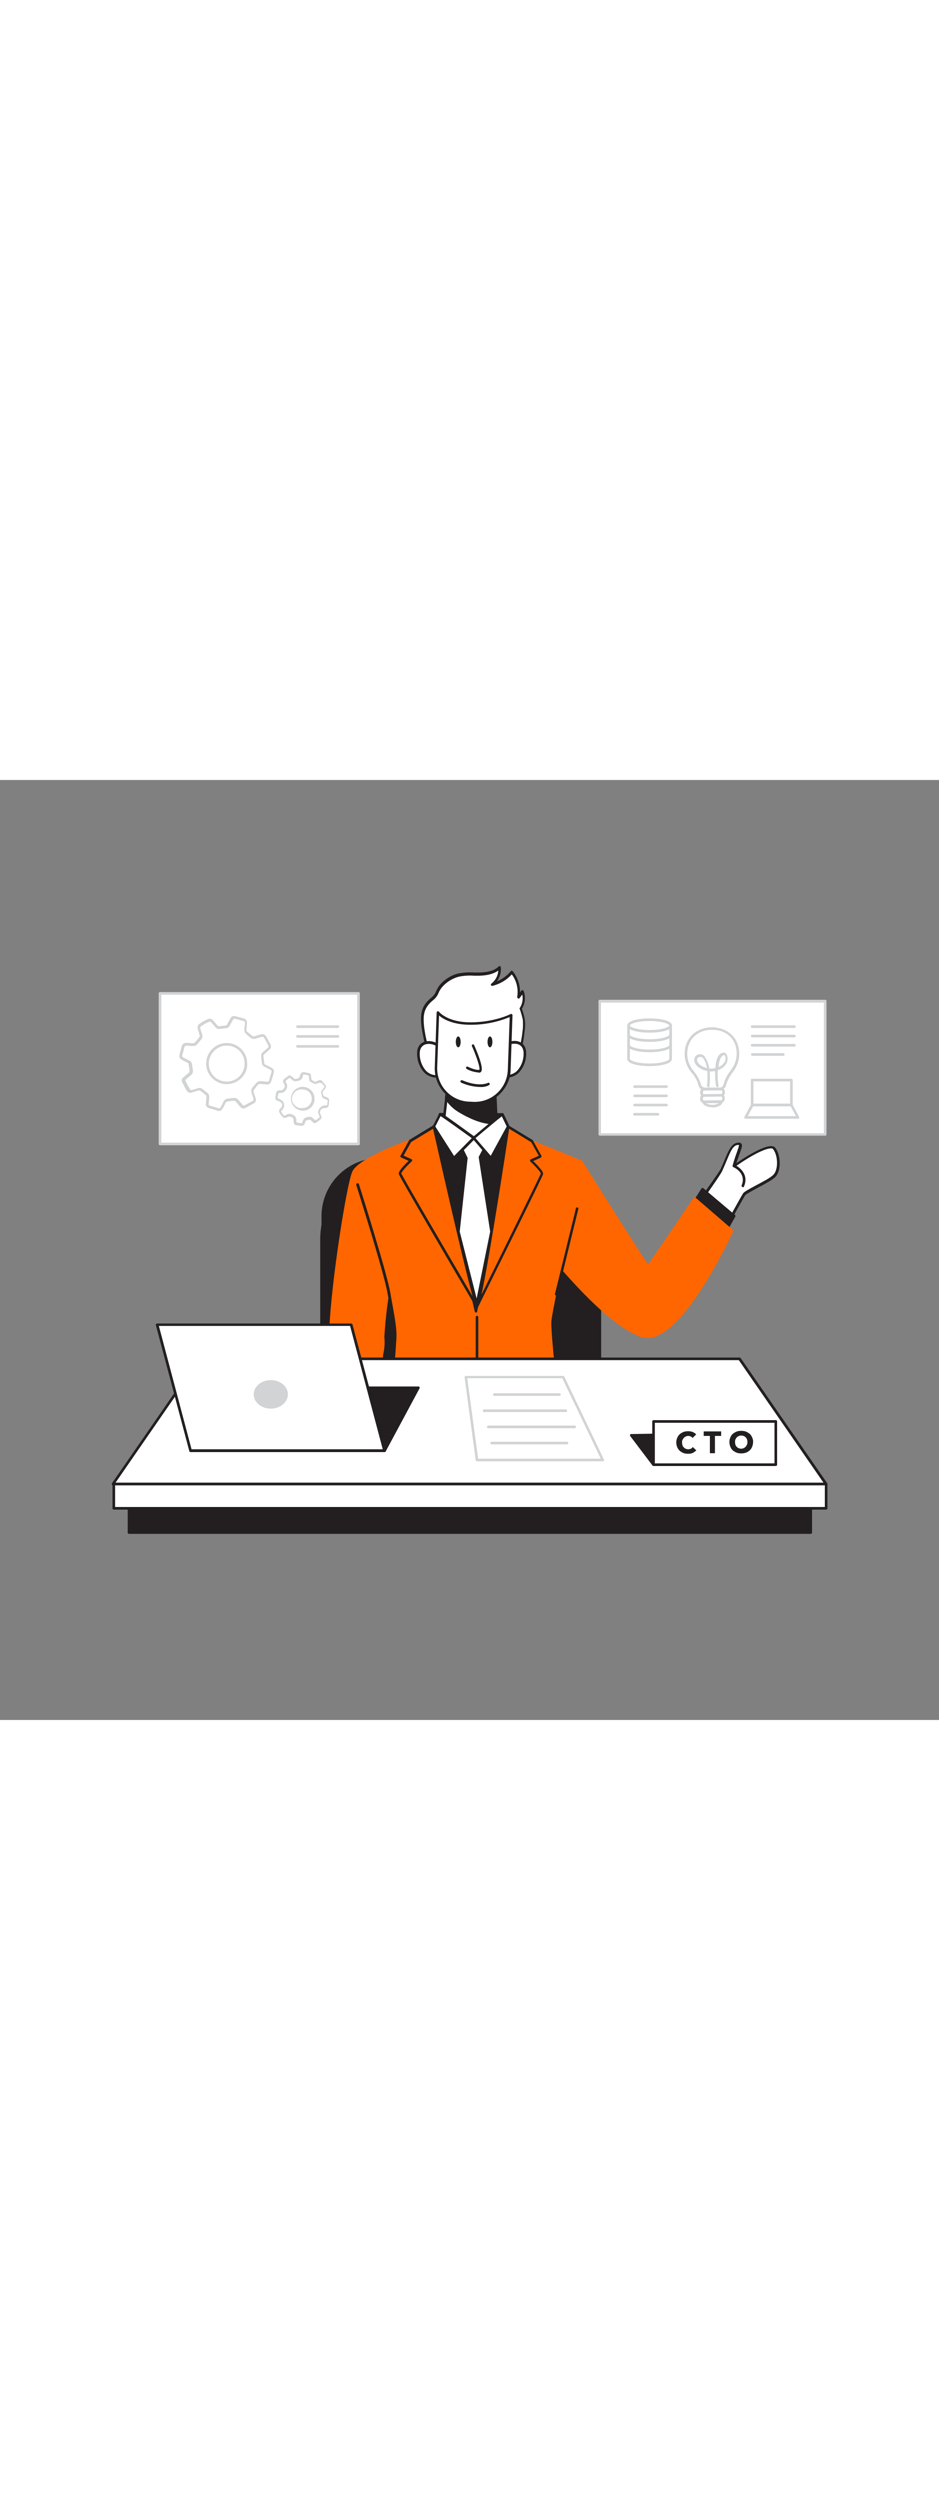 <?xml version="1.0" encoding="UTF-8"?> <svg xmlns="http://www.w3.org/2000/svg" xmlns:xlink="http://www.w3.org/1999/xlink" version="1.1" id="Layer_1" x="0px" y="0px" viewBox="0 0 500 500" style="width: 188px;" xml:space="preserve" data-imageid="cto-87" class="illustrations_image"><rect x="0" y="0" width="500" height="500" fill="#808080" stroke="none"/> <style type="text/css"> .st0_cto-87{fill:#FFFFFF;} .st1_cto-87{fill:#D1D3D4;} .st2_cto-87{fill:#231F20;} .st3_cto-87{fill:#68E1FD;} </style> <g id="Background_cto-87"> <rect x="85.2" y="113.5" class="st0_cto-87" width="105.7" height="80.1"></rect> <path class="st1_cto-87" d="M190.9,194.3H85.2c-0.4,0-0.7-0.3-0.7-0.7v-80.1c0-0.4,0.3-0.7,0.7-0.7h105.7c0.4,0,0.7,0.3,0.7,0.7v80.1&#10;&#9;&#9;C191.6,194,191.3,194.3,190.9,194.3z M85.9,192.9h104.3v-78.7H85.9L85.9,192.9z"></path> <path class="st1_cto-87" d="M116.7,176.1c-0.2,0-0.3,0-0.5-0.1l-1.3-0.4l-3.4-1c-0.2-0.1-0.5-0.2-0.7-0.3c-0.8-0.3-1.3-1.1-1.2-2l0.3-3.1&#10;&#9;&#9;c0-0.3,0-0.6,0-0.9c0-0.3-0.1-0.6-0.4-0.8c-0.8-0.6-1.6-1.2-2.4-1.9l-0.3-0.2c-0.3-0.3-0.8-0.3-1.2-0.2l-2.1,0.6l-0.9,0.3l-0.2,0.1&#10;&#9;&#9;c-1.6,0.4-2.4,0.1-3.2-1.3c-0.7-1.1-1.3-2.4-2.1-4c-0.6-0.9-0.4-2.2,0.6-2.8c0,0,0,0,0,0c0.9-0.8,1.6-1.4,2.4-2&#10;&#9;&#9;c0.6-0.4,0.9-1.1,0.8-1.8c-0.1-0.7-0.2-1.4-0.3-2l-0.2-1.2c0-0.2-0.1-0.4-0.4-0.6L99,150l-1.7-0.9c-0.8-0.3-1.5-0.9-1.8-1.7&#10;&#9;&#9;c0-0.1,0-0.1,0-0.2v-0.4c0-0.1,0-0.2,0-0.2l0.2-1c0.2-0.8,0.4-1.6,0.6-2.3c0.2-0.6,0.3-1.2,0.5-1.8c0.3-1,1.3-1.7,2.3-1.7&#10;&#9;&#9;c0.6,0,1.2,0.1,1.8,0.1l0.9,0.1h0.4c0.3,0,0.6,0,0.9,0c0.2,0,0.4-0.1,0.5-0.2c1-1.1,1.9-2.2,2.6-3.1c0.1-0.2,0.2-0.5,0.1-0.8&#10;&#9;&#9;c-0.1-0.5-0.3-0.9-0.4-1.4s-0.4-1.2-0.5-1.7c-0.2-0.5-0.2-1-0.2-1.4c0-0.5,0.2-1,0.6-1.4c1.6-1.2,3.3-2.2,5.2-2.9&#10;&#9;&#9;c0.8-0.3,1.8-0.1,2.3,0.6l0.8,0.9c0.5,0.6,1,1.1,1.4,1.7c0.3,0.5,0.9,0.8,1.4,0.7c0.8-0.1,1.5-0.2,2.2-0.3l1.2-0.1&#10;&#9;&#9;c0.2,0,0.4-0.2,0.5-0.4l0.6-1.1l0.6-1.1c0.3-0.5,0.5-0.9,0.8-1.4c0.4-0.8,1.4-1.3,2.3-1c1.7,0.4,3.3,0.9,4.9,1.3&#10;&#9;&#9;c0.9,0.3,1.6,1.2,1.5,2.2c0,0.6-0.1,1.2-0.1,1.8l-0.1,0.9c0,0.4-0.1,0.8-0.1,1.2c0,0.3,0.1,0.7,0.4,0.9l0.6,0.5&#10;&#9;&#9;c0.7,0.6,1.4,1.1,2.1,1.7c0.3,0.3,0.8,0.4,1.3,0.2l1.6-0.5l1.7-0.5c1.1-0.4,2.3,0.1,2.8,1.1c0.8,1.3,1.5,2.7,2.2,4&#10;&#9;&#9;c0.7,1,0.5,2.4-0.6,3.2c-0.3,0.3-0.7,0.6-1,0.9s-0.5,0.4-0.7,0.6c-0.4,0.3-0.8,0.7-1.1,1.1c-0.2,0.2-0.3,0.4-0.2,0.7l0.1,0.8&#10;&#9;&#9;c0.1,0.9,0.2,1.9,0.3,2.8c0,0.4,0.3,0.8,0.7,1l0.9,0.4l1.2,0.6c0.4,0.2,0.9,0.5,1.3,0.7c0.9,0.5,1.3,1.5,1,2.4&#10;&#9;&#9;c-0.4,1.5-0.8,3-1.3,4.5c-0.1,0.3-0.2,0.5-0.3,0.7c-0.4,0.8-1.2,1.2-2,1.2l-3.2-0.3h-0.3c-0.6-0.1-1.3,0.2-1.6,0.7&#10;&#9;&#9;c-0.4,0.5-0.8,1-1.2,1.6l-0.5,0.6c-0.4,0.4-0.5,1.1-0.3,1.6c0.3,1,0.7,2,1,3c0.5,1.1,0,2.4-1.1,2.9c0,0,0,0-0.1,0&#10;&#9;&#9;c-1.2,0.7-2.6,1.5-4.1,2.3c-0.9,0.6-2.1,0.4-2.8-0.5c-0.5-0.5-1-1.1-1.5-1.7l-0.3-0.4c-1.1-1.3-1.2-1.3-2.8-1.1l-2.2,0.3&#10;&#9;&#9;c-0.5,0-0.9,0.3-1.1,0.8l-0.4,0.8c-0.3,0.5-0.5,1.1-0.8,1.6c-0.3,0.4-0.5,0.9-0.9,1.2C117.8,175.8,117.3,176.1,116.7,176.1z&#10;&#9;&#9; M106.2,163.8c0.6,0,1.1,0.2,1.6,0.6l0.3,0.2c0.8,0.6,1.6,1.3,2.4,1.9c0.6,0.5,0.9,1.1,0.9,1.9c0,0.3,0,0.7,0,1l-0.3,3.1&#10;&#9;&#9;c0,0.3,0.1,0.5,0.4,0.6c0.1,0.1,0.3,0.2,0.5,0.2l3.4,1l1.3,0.4c0.1,0,0.2,0.1,0.4-0.2c0.3-0.3,0.5-0.6,0.7-1c0.3-0.5,0.5-1,0.8-1.6&#10;&#9;&#9;l0.4-0.8c0.4-0.9,1.3-1.5,2.2-1.6l2.2-0.3c2.2-0.3,2.7-0.1,4.1,1.6l0.3,0.4c0.5,0.6,0.9,1.1,1.4,1.6c0.2,0.4,0.7,0.5,1,0.2&#10;&#9;&#9;c0,0,0,0,0.1,0c1.5-0.8,2.9-1.5,4.1-2.2c0.7-0.4,0.7-0.5,0.5-1.3c-0.3-1-0.6-2-0.9-3c-0.4-1-0.2-2.2,0.5-3l0.5-0.6&#10;&#9;&#9;c0.4-0.5,0.8-0.9,1.2-1.4c0.7-1,1.8-1.5,3-1.3h0.2l3.1,0.3c0.3,0,0.5-0.1,0.6-0.4c0.1-0.2,0.2-0.3,0.2-0.5c0.4-1.5,0.9-3,1.3-4.4&#10;&#9;&#9;c0.1-0.4,0-0.7-0.4-0.9c-0.4-0.2-0.8-0.5-1.2-0.7l-1.2-0.6l-0.9-0.4c-0.8-0.4-1.4-1.2-1.5-2.1c-0.1-0.9-0.2-1.9-0.3-2.9l-0.1-0.7&#10;&#9;&#9;c-0.1-0.7,0.2-1.3,0.6-1.8c0.4-0.4,0.8-0.8,1.2-1.1l0.7-0.6c0.3-0.3,0.7-0.6,1-0.8c0.6-0.6,0.6-0.8,0.3-1.5c-0.7-1.3-1.4-2.6-2.2-4&#10;&#9;&#9;c-0.2-0.4-0.7-0.6-1.1-0.5c0,0,0,0-0.1,0l-1.7,0.5l-1.7,0.5c-0.9,0.3-1.9,0.1-2.6-0.5c-0.7-0.6-1.4-1.1-2-1.7L131,135&#10;&#9;&#9;c-0.6-0.5-0.9-1.2-0.9-2c0-0.4,0-0.9,0.1-1.3s0-0.6,0.1-0.9c0.1-0.6,0.1-1.1,0.1-1.7s-0.1-0.7-0.5-0.8c-1.6-0.5-3.3-0.9-4.9-1.3&#10;&#9;&#9;c-0.2-0.1-0.5-0.1-0.8,0.4s-0.5,0.9-0.8,1.3l-0.6,1.1c-0.2,0.4-0.4,0.8-0.6,1.1c-0.3,0.6-0.9,1-1.5,1.1l-1.2,0.1&#10;&#9;&#9;c-0.7,0.1-1.5,0.2-2.2,0.3c-1.1,0.2-2.2-0.2-2.8-1.1c-0.4-0.6-0.9-1.1-1.4-1.6l-0.8-0.9c-0.2-0.3-0.5-0.3-0.8-0.2&#10;&#9;&#9;c-1.7,0.6-3.4,1.6-4.8,2.7c0,0.1-0.1,0.2-0.1,0.3c0,0.3,0.1,0.7,0.2,1c0.2,0.6,0.3,1.1,0.5,1.7s0.3,0.9,0.4,1.4&#10;&#9;&#9;c0.2,0.7,0.1,1.4-0.3,2c-0.8,1-1.7,2.1-2.7,3.2c-0.4,0.4-0.9,0.6-1.4,0.6c-0.4,0-0.8,0-1.2,0h-0.3l-0.9-0.1&#10;&#9;&#9;c-0.6-0.1-1.1-0.1-1.7-0.1c-0.4,0-0.9,0.3-0.9,0.7c-0.2,0.6-0.4,1.1-0.5,1.7c-0.2,0.8-0.4,1.5-0.6,2.3l-0.2,0.9v0.1&#10;&#9;&#9;c0.3,0.4,0.7,0.7,1.2,0.9l1.7,0.9l1.2,0.6c0.6,0.3,1,0.9,1.1,1.6l0.2,1.2c0.1,0.7,0.2,1.4,0.3,2c0.2,1.2-0.3,2.4-1.3,3.1&#10;&#9;&#9;c-0.7,0.5-1.4,1.1-2.3,1.9c-0.5,0.4-0.5,0.6-0.2,1.1c0.8,1.6,1.5,2.8,2.1,3.9c0.5,0.9,0.6,0.9,1.6,0.6l1-0.3l2-0.6&#10;&#9;&#9;C105.6,163.8,105.9,163.8,106.2,163.8z M120.7,161.8c-5.7,0-10.4-4.4-10.9-10.1c-0.2-2.9,0.7-5.8,2.6-7.9&#10;&#9;&#9;c3.8-4.6,10.7-5.2,15.3-1.4c2.3,1.9,3.7,4.6,3.9,7.6c0.3,2.8-0.5,5.6-2.3,7.7c-1.9,2.4-4.7,3.8-7.8,4.1&#10;&#9;&#9;C121.3,161.7,121,161.7,120.7,161.8L120.7,161.8z M120.6,141.3c-0.3,0-0.5,0-0.8,0c-2.5,0.3-4.7,1.5-6.3,3.4&#10;&#9;&#9;c-1.7,1.9-2.5,4.4-2.3,6.9c0.4,5.3,5,9.2,10.3,8.8c2.6-0.2,5.1-1.5,6.7-3.6c1.5-1.9,2.2-4.3,2-6.7l0,0&#10;&#9;&#9;C129.9,145.1,125.7,141.2,120.6,141.3L120.6,141.3z"></path> <path class="st1_cto-87" d="M160.5,184h-0.2c-0.6-0.1-1.2-0.2-1.9-0.3l-0.8-0.1c-0.7-0.1-1.2-0.7-1.2-1.4c0-0.2,0-0.5-0.1-0.7v-0.7&#10;&#9;&#9;c0-0.1,0-0.3,0-0.4c-0.2-0.5-0.6-0.9-1.1-1.1c-0.5-0.3-1-0.3-1.6-0.2l-0.5,0.2c-0.3,0.2-0.6,0.3-0.9,0.4c-0.4,0.2-0.9,0.1-1.3-0.1&#10;&#9;&#9;c-1-0.8-1.7-1.8-2.2-2.9c0-0.1-0.1-0.2-0.1-0.3c0-0.2,0-0.3,0-0.5v-0.1c0.1-0.2,0.1-0.4,0.2-0.5c0.2-0.3,0.4-0.6,0.7-0.8&#10;&#9;&#9;c0.8-0.7,1-1.9,0.4-2.7c-0.3-0.3-0.6-0.6-1-0.7c-0.3-0.2-0.6-0.3-0.9-0.4l-0.5-0.2c-0.6-0.2-1-0.9-0.9-1.5l0.1-0.5&#10;&#9;&#9;c0.1-0.8,0.2-1.6,0.4-2.3c0.1-0.5,0.5-0.9,1-1c0.5-0.1,0.9-0.2,1.4-0.1c0.7,0,1.3-0.4,1.6-1c0.6-0.6,0.7-1.6,0.2-2.3&#10;&#9;&#9;c-1-1.8-0.8-2.2,0.8-3.4c0.3-0.2,0.6-0.4,0.8-0.6l0.6-0.4c0.5-0.4,1.2-0.4,1.6,0.1l0.8,0.7l0.7,0.6c0.2,0.2,0.5,0.3,0.8,0.2&#10;&#9;&#9;l0.5-0.1l0.5-0.1c0.6-0.1,1.1-0.6,1.2-1.2c0.6-2.1,1.2-2.4,2.9-2.1l0.4,0.1l0.9,0.2l0.6,0.1c0.7,0.1,1.2,0.6,1.2,1.3&#10;&#9;&#9;c0,0.3,0,0.6,0.1,0.8s0.1,0.8,0.1,1.2c0,0.1,0.1,0.3,0.2,0.4l0.4,0.2c1.4,0.9,1.4,0.9,2.8,0.2l0.2-0.1c0.8-0.5,1.8-0.4,2.3,0.4&#10;&#9;&#9;c0,0,0,0.1,0.1,0.1c0.4,0.4,0.7,0.9,1,1.3l0.4,0.5c0.5,0.5,0.5,1.3,0,1.9l-0.1,0.1c-0.5,0.6-0.9,1.1-1.4,1.7&#10;&#9;&#9;c0.1,0.4,0.1,0.9,0.3,1.3l0.1,0.4c0.1,0.3,0.3,0.6,0.7,0.7c0.6,0.2,1.2,0.4,1.7,0.7c0.5,0.3,0.8,0.8,0.8,1.4&#10;&#9;&#9;c-0.1,0.9-0.1,1.8-0.3,2.7c-0.1,0.8-0.8,1.4-1.6,1.4c-0.1,0-0.3,0-0.4,0c-1.1-0.1-2.2,0.6-2.5,1.7c-0.2,0.3-0.2,0.7-0.1,1l0.2,0.4&#10;&#9;&#9;c0.1,0.3,0.3,0.6,0.4,1c0.4,0.7,0.2,1.6-0.5,2.1c-0.7,0.5-1.3,1-2,1.5c-0.6,0.5-1.4,0.4-1.9-0.1c-0.2-0.2-0.4-0.3-0.5-0.5&#10;&#9;&#9;s-0.5-0.5-0.8-0.7c-0.2-0.2-0.4-0.3-0.7-0.2l-0.3,0.1c-0.5,0.1-0.9,0.2-1.3,0.4c-0.1,0.1-0.3,0.2-0.3,0.3c-0.2,0.4-0.3,0.8-0.4,1.3&#10;&#9;&#9;C162.1,183.3,161.4,184,160.5,184z M154.1,177.6c0.6,0,1.1,0.1,1.7,0.4c0.9,0.4,1.6,1.1,1.9,2c0,0.2,0.1,0.5,0.1,0.7v0.7&#10;&#9;&#9;c0,0.2,0,0.5,0.1,0.7l0.8,0.2c0.6,0.1,1.2,0.2,1.8,0.3c0.1,0,0.4,0,0.5-0.5c0.1-0.5,0.3-1,0.6-1.5c0.2-0.4,0.6-0.8,1.1-1&#10;&#9;&#9;c0.5-0.2,1-0.3,1.5-0.4h0.3c0.7-0.2,1.5,0,2,0.6c0.2,0.2,0.5,0.4,0.8,0.7s0.4,0.3,0.6,0.5l0,0h0.2l0,0c0.6-0.5,1.3-1,2-1.5&#10;&#9;&#9;c0.1-0.1,0.2-0.1,0.1-0.4s-0.3-0.7-0.4-1l-0.2-0.4c-0.3-0.7-0.3-1.5,0.1-2.2c0.6-1.6,2.2-2.6,3.9-2.4h0.3c0.2,0,0.3-0.1,0.3-0.2&#10;&#9;&#9;c0.1-0.8,0.2-1.7,0.3-2.5c0,0-0.1-0.1-0.1-0.1c-0.4-0.2-0.9-0.4-1.4-0.6c-0.8-0.2-1.4-0.8-1.6-1.6l-0.1-0.4&#10;&#9;&#9;c-0.1-0.4-0.2-0.9-0.3-1.3c-0.1-0.4,0-0.9,0.3-1.2c0.5-0.6,0.9-1.2,1.4-1.8l0.1-0.1v-0.1l-0.4-0.6c-0.3-0.4-0.6-0.8-1-1.2&#10;&#9;&#9;s-0.3-0.3-0.3-0.3c-0.1,0-0.3,0.1-0.4,0.2L170,161c-2,0.9-2.3,0.9-4.2-0.2l-0.4-0.2c-0.5-0.3-0.8-0.9-0.8-1.4&#10;&#9;&#9;c0-0.4-0.1-0.8-0.1-1.1s-0.1-0.6-0.1-0.9c-0.3-0.1-0.5-0.2-0.8-0.2c-0.3-0.1-0.5-0.1-0.8-0.2l-0.4-0.1c-0.9-0.2-0.9-0.2-1.2,1.1&#10;&#9;&#9;c-0.2,1.1-1.1,2-2.3,2.2l-0.5,0.1l-0.6,0.1c-0.7,0.2-1.5,0-2-0.5l-0.7-0.6l-0.8-0.7l-0.6,0.4c-0.3,0.2-0.5,0.4-0.8,0.6&#10;&#9;&#9;c-0.3,0.2-0.6,0.5-0.9,0.8c0.1,0.3,0.2,0.6,0.4,0.9c0.8,1.2,0.7,2.7-0.2,3.8c-0.6,1-1.6,1.6-2.8,1.6c-0.4,0-0.7,0-1.1,0.1&#10;&#9;&#9;c-0.2,0.7-0.3,1.4-0.4,2.2l-0.1,0.5l0.5,0.2c0.4,0.1,0.7,0.3,1.1,0.5c0.6,0.3,1.1,0.7,1.4,1.2c0.9,1.4,0.6,3.3-0.6,4.4&#10;&#9;&#9;c-0.2,0.2-0.4,0.4-0.5,0.6c0,0,0,0.1,0,0.1c0.4,0.9,0.9,1.7,1.7,2.3c0.3-0.1,0.6-0.2,0.8-0.4l0.5-0.3&#10;&#9;&#9;C153.3,177.7,153.7,177.6,154.1,177.6L154.1,177.6z M161.3,175.9L161.3,175.9c-3.5,0-6.4-2.8-6.4-6.3s2.8-6.4,6.3-6.4&#10;&#9;&#9;c3.5,0,6.4,2.9,6.3,6.5C167.5,173.1,164.8,175.9,161.3,175.9L161.3,175.9z M161.1,164.6c-2.7-0.3-5.2,1.6-5.6,4.3s1.6,5.2,4.3,5.6&#10;&#9;&#9;c0.5,0.1,0.9,0,1.4,0l0,0c2.7,0,4.8-2.2,4.8-4.9C166.1,166.9,163.9,164.6,161.1,164.6L161.1,164.6z"></path> <path class="st1_cto-87" d="M179.9,131.9h-21.5c-0.4,0-0.7-0.3-0.7-0.7c0-0.4,0.3-0.7,0.7-0.7c0,0,0,0,0,0h21.5c0.4,0,0.7,0.3,0.7,0.7&#10;&#9;&#9;C180.6,131.5,180.3,131.8,179.9,131.9z"></path> <path class="st1_cto-87" d="M179.9,137.1h-21.5c-0.4,0-0.7-0.3-0.7-0.7c0-0.4,0.3-0.7,0.7-0.7h21.5c0.4,0,0.7,0.3,0.7,0.7&#10;&#9;&#9;C180.6,136.8,180.3,137.1,179.9,137.1z"></path> <path class="st1_cto-87" d="M179.9,142.4h-21.5c-0.4,0-0.7-0.3-0.7-0.7c0-0.4,0.3-0.7,0.7-0.7h21.5c0.4,0,0.7,0.3,0.7,0.7&#10;&#9;&#9;C180.6,142.1,180.3,142.4,179.9,142.4z"></path> <rect x="319.3" y="117.7" class="st0_cto-87" width="120.1" height="70.9"></rect> <path class="st1_cto-87" d="M439.4,189.2h-120c-0.4,0-0.7-0.3-0.7-0.7c0,0,0,0,0,0v-70.9c0-0.4,0.3-0.7,0.7-0.7l0,0h120&#10;&#9;&#9;c0.4,0,0.7,0.3,0.7,0.7v0v70.9C440.1,188.9,439.8,189.2,439.4,189.2L439.4,189.2z M320,187.9h118.7v-69.5H320V187.9z"></path> <path class="st0_cto-87" d="M379.3,164.4c-1.1,0-2.2,0-3.3,0.1c-1.6,0.3-3.2-0.8-3.4-2.4c-0.8-2.5-2.1-4.9-3.8-6.9&#10;&#9;&#9;c-2.5-3-3.7-6.8-3.4-10.6c0.6-8,7-12.9,15.2-12.2c12.1,1,15.7,13.5,9.5,22.2c-1.7,2.4-3.3,4.7-4,7.6c-0.3,1.5-1.7,2.5-3.2,2.3&#10;&#9;&#9;C381.7,164.4,380.5,164.4,379.3,164.4z"></path> <path class="st1_cto-87" d="M375.7,165.2c-1.8,0.1-3.5-1.2-3.8-3c-0.7-2.4-2-4.7-3.7-6.6c-2.6-3.1-3.9-7.1-3.6-11.1&#10;&#9;&#9;c0.2-3.7,1.9-7.2,4.7-9.6c3.2-2.5,7.2-3.7,11.2-3.3c5.4,0.5,9.7,3.3,11.8,7.7c2.3,5.2,1.6,11.2-1.8,15.7c-1.7,2.2-3.1,4.6-3.9,7.3&#10;&#9;&#9;c-0.4,1.8-2.1,3-3.9,2.8c-0.8,0-1.6,0-2.4,0h-1.1h-1c-0.8,0-1.5,0-2.3,0L375.7,165.2z M379.3,164.4L379.3,164.4z M379,132.9&#10;&#9;&#9;c-3.2-0.1-6.3,1-8.8,3c-2.5,2.2-4,5.3-4.2,8.6c-0.3,3.7,0.9,7.3,3.2,10.1c1.8,2.1,3.2,4.5,4,7.1c0.2,1.3,1.4,2.1,2.7,1.9&#10;&#9;&#9;c0,0,0,0,0,0c0.8,0,1.5,0,2.4,0h2.1c0.8,0,1.6,0,2.4,0c1.2,0.2,2.3-0.6,2.5-1.8c0.7-3.1,2.4-5.5,4.1-7.8c3.1-4.1,3.7-9.5,1.7-14.2&#10;&#9;&#9;c-1.9-4-5.7-6.5-10.6-6.9C380,133,379.5,132.9,379,132.9L379,132.9z"></path> <path class="st0_cto-87" d="M374.4,164.5l9.8-0.1c0.6,0,1,0.4,1,1l0,1.3c0,0.6-0.4,1-1,1l-9.8,0.1c-0.6,0-1-0.4-1-1l0-1.3&#10;&#9;&#9;C373.4,164.9,373.9,164.5,374.4,164.5z"></path> <path class="st1_cto-87" d="M374.9,168.5c-1.2,0-2.1-0.9-2.1-2.1V166c0-1.2,0.9-2.2,2.1-2.2l8.9-0.1c1.2,0,2.2,0.9,2.2,2.1c0,0,0,0,0,0&#10;&#9;&#9;v0.5c0,1.2-0.9,2.2-2.1,2.2l0,0L374.9,168.5L374.9,168.5z M383.9,167.7L383.9,167.7z M383.9,165.1L383.9,165.1l-8.9,0.1&#10;&#9;&#9;c-0.4,0-0.7,0.3-0.7,0.8v0.5c0,0.4,0.3,0.7,0.7,0.7l0,0l8.9-0.1c0.4,0,0.7-0.3,0.7-0.8v-0.5C384.6,165.4,384.3,165.1,383.9,165.1z"></path> <path class="st0_cto-87" d="M374.5,167.8l9.8-0.1c0.6,0,1,0.4,1,1l0,1.3c0,0.6-0.4,1-1,1l-9.8,0.1c-0.6,0-1-0.4-1-1l0-1.3&#10;&#9;&#9;C373.5,168.3,373.9,167.8,374.5,167.8z"></path> <path class="st1_cto-87" d="M374.9,171.9c-0.6,0-1.1-0.2-1.5-0.6c-0.4-0.4-0.6-0.9-0.6-1.5v-0.5c0-1.2,0.9-2.2,2.1-2.2l8.9-0.1&#10;&#9;&#9;c0.6,0,1.1,0.2,1.5,0.6c0.4,0.4,0.6,0.9,0.6,1.5v0.5c0,1.2-0.9,2.2-2.1,2.2l0,0L374.9,171.9L374.9,171.9z M383.9,171.1L383.9,171.1&#10;&#9;&#9;z M383.9,168.4L383.9,168.4l-8.9,0.1c-0.4,0-0.7,0.3-0.7,0.8v0.5c0,0.2,0.1,0.4,0.2,0.5c0.2,0.1,0.3,0.2,0.5,0.2l8.9-0.1&#10;&#9;&#9;c0.4,0,0.7-0.3,0.7-0.8v-0.5c0-0.2-0.1-0.4-0.2-0.5C384.3,168.5,384,168.4,383.9,168.4L383.9,168.4z"></path> <path class="st0_cto-87" d="M384,171.1c0,1.3-2,2.3-4.6,2.4s-4.6-1-4.6-2.2L384,171.1z"></path> <path class="st1_cto-87" d="M379.3,174.1c-3,0-5.2-1.2-5.2-2.9c0-0.2,0.1-0.4,0.2-0.5c0.1-0.1,0.3-0.2,0.5-0.2l9.2-0.1l0,0&#10;&#9;&#9;c0.4,0,0.7,0.3,0.7,0.7c-0.1,1-0.7,1.9-1.7,2.3c-1.1,0.5-2.3,0.8-3.5,0.8H379.3z M376,171.9c1,0.6,2.2,0.9,3.4,0.9&#10;&#9;&#9;c1,0,2-0.2,2.9-0.6c0.2-0.1,0.3-0.2,0.5-0.3L376,171.9z"></path> <path class="st0_cto-87" d="M377.2,162.7c0.2-3.6,0.5-7.2-0.4-10.7c-0.4-1.7-1.1-3.3-2.2-4.7c-1-1-2.7-0.9-3.7,0.1c0,0-0.1,0.1-0.1,0.1&#10;&#9;&#9;c-0.5,0.8-0.6,1.8-0.2,2.7c0.4,0.8,1.1,1.6,1.8,2.1c3.4,2.4,7.8,2.5,11.3,0.4c1.1-0.6,2-1.6,2.6-2.8c0.6-1.2,0.6-2.6,0-3.8&#10;&#9;&#9;c-0.7-1.2-2-0.4-2.7,0.4c-1.5,1.7-1.8,4.5-2,6.7c-0.3,3.1-0.2,6.2,0.4,9.3"></path> <path class="st1_cto-87" d="M377.2,163.4L377.2,163.4c-0.4,0-0.7-0.4-0.7-0.7c0,0,0,0,0,0v-0.3c0.3-2.5,0.3-5.1,0.1-7.6&#10;&#9;&#9;c-1.6-0.3-3.2-0.9-4.5-1.9c-0.9-0.6-1.6-1.4-2.1-2.4c-0.5-1.1-0.4-2.4,0.2-3.4c1.1-1.4,3.2-1.6,4.6-0.5c0.1,0.1,0.2,0.1,0.2,0.2&#10;&#9;&#9;c1.1,1.5,1.9,3.2,2.3,5c0.2,0.6,0.3,1.1,0.4,1.7c1.1,0.1,2.1,0,3.2-0.3V153c0.2-2.2,0.5-5,2.1-6.8c0.6-0.7,1.5-1.2,2.5-1.2&#10;&#9;&#9;c0.6,0.1,1.1,0.4,1.4,1c0.7,1.4,0.7,3,0.1,4.4c-0.6,1.3-1.7,2.4-2.9,3.1c-0.6,0.4-1.2,0.7-1.9,0.9c-0.2,2.8,0,5.5,0.4,8.2&#10;&#9;&#9;c0.1,0.4-0.2,0.7-0.5,0.8s-0.7-0.2-0.8-0.5c0,0,0,0,0-0.1c-0.5-2.6-0.6-5.3-0.5-8c-0.9,0.2-1.9,0.3-2.9,0.2c0.2,2.5,0.1,5-0.1,7.6&#10;&#9;&#9;v0.3C377.9,163.2,377.6,163.4,377.2,163.4z M372.9,147.3h-0.1c-0.5,0-1,0.2-1.3,0.6c-0.4,0.6-0.4,1.4-0.1,2&#10;&#9;&#9;c0.4,0.7,0.9,1.4,1.6,1.8c1,0.7,2.2,1.3,3.5,1.5c-0.1-0.4-0.2-0.8-0.3-1.1c-0.3-1.6-1-3.1-2-4.4&#10;&#9;&#9;C373.8,147.4,373.4,147.3,372.9,147.3L372.9,147.3z M385.5,146.3c-0.5,0.1-0.9,0.4-1.2,0.8c-1.2,1.4-1.5,3.7-1.7,5.6&#10;&#9;&#9;c0.3-0.2,0.7-0.3,1-0.5c1-0.6,1.8-1.4,2.4-2.5c0.5-1,0.5-2.1,0-3.1C385.7,146.3,385.6,146.3,385.5,146.3L385.5,146.3z"></path> <path class="st1_cto-87" d="M354.9,163.8h-17c-0.4,0-0.7-0.3-0.7-0.7s0.3-0.7,0.7-0.7c0,0,0,0,0,0h17c0.4,0,0.7,0.3,0.7,0.7&#10;&#9;&#9;C355.6,163.5,355.3,163.8,354.9,163.8z"></path> <path class="st1_cto-87" d="M354.9,168.7h-17c-0.4,0-0.7-0.3-0.7-0.7c0-0.4,0.3-0.7,0.7-0.7h17c0.4,0,0.7,0.3,0.7,0.7&#10;&#9;&#9;C355.6,168.4,355.3,168.7,354.9,168.7z"></path> <path class="st1_cto-87" d="M354.9,173.6h-17c-0.4,0-0.7-0.3-0.7-0.7c0-0.4,0.3-0.7,0.7-0.7h17c0.4,0,0.7,0.3,0.7,0.7&#10;&#9;&#9;C355.6,173.3,355.3,173.6,354.9,173.6z"></path> <path class="st1_cto-87" d="M350.4,178.5h-12.6c-0.4,0-0.7-0.3-0.7-0.7s0.3-0.7,0.7-0.7c0,0,0,0,0,0h12.5c0.4,0,0.7,0.3,0.7,0.7&#10;&#9;&#9;C351.1,178.2,350.8,178.5,350.4,178.5L350.4,178.5z"></path> <path class="st1_cto-87" d="M423,131.9h-22.5c-0.4,0-0.7-0.3-0.7-0.7c0-0.4,0.3-0.7,0.7-0.7H423c0.4,0,0.7,0.3,0.7,0.7&#10;&#9;&#9;C423.7,131.6,423.4,131.9,423,131.9z"></path> <path class="st1_cto-87" d="M423,136.9h-22.5c-0.4,0-0.7-0.3-0.7-0.7s0.3-0.7,0.7-0.7c0,0,0,0,0,0H423c0.4,0,0.7,0.3,0.7,0.7&#10;&#9;&#9;S423.4,136.9,423,136.9C423,136.9,423,136.9,423,136.9z"></path> <path class="st1_cto-87" d="M423,141.8h-22.5c-0.4,0-0.7-0.3-0.7-0.7c0-0.4,0.3-0.7,0.7-0.7H423c0.4,0,0.7,0.3,0.7,0.7&#10;&#9;&#9;C423.7,141.5,423.4,141.8,423,141.8z"></path> <path class="st1_cto-87" d="M417.1,146.7h-16.5c-0.4,0-0.7-0.3-0.7-0.7c0-0.4,0.3-0.7,0.7-0.7h16.5c0.4,0,0.7,0.3,0.7,0.7&#10;&#9;&#9;C417.8,146.4,417.5,146.7,417.1,146.7z"></path> <rect x="400.5" y="159.6" class="st0_cto-87" width="20.9" height="13.3"></rect> <path class="st1_cto-87" d="M421.4,173.6h-20.9c-0.4,0-0.7-0.3-0.7-0.7c0,0,0,0,0,0v-13.3c0-0.4,0.3-0.7,0.7-0.7l0,0h20.9&#10;&#9;&#9;c0.4,0,0.7,0.3,0.7,0.7c0,0,0,0,0,0v13.3C422.1,173.3,421.8,173.6,421.4,173.6z M401.2,172.2h19.5v-11.9h-19.5V172.2z"></path> <polygon class="st0_cto-87" points="400.5,172.9 397,179.5 425,179.5 421.4,172.9 &#9;"></polygon> <path class="st1_cto-87" d="M425,180.2h-28c-0.4,0-0.7-0.3-0.7-0.7c0-0.1,0-0.2,0.1-0.3l3.5-6.6c0.1-0.2,0.4-0.4,0.6-0.4h20.9&#10;&#9;&#9;c0.3,0,0.5,0.1,0.6,0.4l3.5,6.6c0.1,0.2,0.1,0.5,0,0.7C425.4,180.1,425.2,180.2,425,180.2z M398.2,178.8h25.6l-2.8-5.2h-20&#10;&#9;&#9;L398.2,178.8z"></path> <path class="st0_cto-87" d="M334.7,130.6v17.8c0,1.7,5,3.1,11.2,3.1s11.2-1.4,11.2-3.1v-17.8H334.7z"></path> <path class="st1_cto-87" d="M345.9,152.2c-5.7,0-11.9-1.2-11.9-3.8v-17.8c0-0.4,0.3-0.7,0.7-0.7l0,0h22.4c0.4,0,0.7,0.3,0.7,0.7&#10;&#9;&#9;c0,0,0,0,0,0v17.8C357.8,151,351.6,152.2,345.9,152.2z M335.4,131.3v17.1c0,0.8,3.7,2.4,10.5,2.4s10.5-1.6,10.5-2.4v-17.1H335.4z"></path> <ellipse class="st0_cto-87" cx="345.9" cy="130.6" rx="11.2" ry="3.1"></ellipse> <path class="st1_cto-87" d="M345.9,134.4c-5.7,0-11.9-1.2-11.9-3.8s6.2-3.8,11.9-3.8s11.9,1.2,11.9,3.8S351.6,134.4,345.9,134.4z&#10;&#9;&#9; M345.9,128.2c-6.8,0-10.5,1.6-10.5,2.4s3.7,2.4,10.5,2.4s10.5-1.6,10.5-2.4S352.7,128.2,345.9,128.2L345.9,128.2z"></path> <path class="st0_cto-87" d="M357.1,135.5c0,1.7-5,3.1-11.2,3.1s-11.2-1.4-11.2-3.1"></path> <path class="st1_cto-87" d="M345.9,139.3c-5.7,0-11.9-1.2-11.9-3.8c0-0.4,0.3-0.7,0.7-0.7c0.4,0,0.7,0.3,0.7,0.7c0,0.8,3.7,2.4,10.5,2.4&#10;&#9;&#9;s10.5-1.6,10.5-2.4c0-0.4,0.3-0.7,0.7-0.7c0.4,0,0.7,0.3,0.7,0.7C357.8,138.1,351.6,139.3,345.9,139.3z"></path> <path class="st0_cto-87" d="M357.1,141.1c0,1.7-5,3.1-11.2,3.1s-11.2-1.4-11.2-3.1"></path> <path class="st1_cto-87" d="M345.9,144.8c-5.7,0-11.9-1.2-11.9-3.8c0-0.4,0.3-0.7,0.7-0.7c0.4,0,0.7,0.3,0.7,0.7c0,0.8,3.7,2.4,10.5,2.4&#10;&#9;&#9;s10.5-1.6,10.5-2.4c0-0.4,0.3-0.7,0.7-0.7c0.4,0,0.7,0.3,0.7,0.7C357.8,143.6,351.6,144.8,345.9,144.8z"></path> </g> <g id="Chair_cto-87"> <path class="st2_cto-87" d="M202.1,201.1h86.5c17,0,30.9,13.8,30.9,30.9c0,0,0,0,0,0v97.6l0,0H171.2l0,0V232&#10;&#9;&#9;C171.2,215,185,201.1,202.1,201.1C202.1,201.1,202.1,201.1,202.1,201.1z"></path> <path class="st2_cto-87" d="M319.4,330.3H171.2c-0.4,0-0.7-0.3-0.7-0.7l0,0v-85.3c0.1-24.2,19.7-43.8,43.9-43.9h61.8&#10;&#9;&#9;c24.2,0.1,43.8,19.7,43.9,43.9v85.3C320.1,330,319.8,330.3,319.4,330.3z M171.9,328.9h146.8v-84.6c0-23.5-19-42.5-42.5-42.5h-61.8&#10;&#9;&#9;c-23.5,0-42.5,19-42.5,42.5L171.9,328.9z"></path> </g> <g id="Character_cto-87"> <g id="Character-2_cto-87"> <path class="st0_cto-87" d="M374.4,221.7c0,0,8.1-11.4,9.7-13.9c4-8.4,5-14.3,9.4-14.2c2.2,0.1-0.9,5-2.7,11.8c0,0,18.5-13.1,21.3-9.5&#10;&#9;&#9;&#9;s3.1,11.8,0,14.7s-15.1,8.1-16.1,9.7s-7.1,12.6-7.1,12.6L374.4,221.7z"></path> <path class="st2_cto-87" d="M389.1,233.6c-0.2,0-0.3,0-0.4-0.1L374,222.3c-0.3-0.2-0.4-0.7-0.2-1c0,0,0,0,0,0c0.1-0.1,8.1-11.4,9.7-13.9&#10;&#9;&#9;&#9;c0.9-1.9,1.7-3.8,2.4-5.5c2.3-5.4,3.8-9,7.5-9h0.2c0.5,0,0.9,0.2,1.2,0.6c0.7,1,0,2.6-1.1,5.7c-0.5,1.3-1,2.9-1.6,4.6&#10;&#9;&#9;&#9;c5.1-3.5,17.9-11.7,20.7-8.2c3,3.7,3.4,12.4-0.1,15.7c-1.7,1.6-5.6,3.7-9.4,5.7c-2.7,1.5-6.1,3.3-6.5,3.9c-1,1.5-7,12.4-7,12.5&#10;&#9;&#9;&#9;c-0.1,0.2-0.3,0.3-0.5,0.4L389.1,233.6z M375.4,221.6l13.5,10.3c1.4-2.5,5.8-10.5,6.7-11.9c0.5-0.9,2.9-2.2,7-4.4&#10;&#9;&#9;&#9;c3.6-1.9,7.6-4,9.1-5.5c2.8-2.6,2.7-10.3-0.1-13.8c-1-1.3-8,0.8-20.4,9.6c-0.2,0.2-0.6,0.2-0.8,0c-0.2-0.2-0.4-0.5-0.3-0.8&#10;&#9;&#9;&#9;c0.6-2.2,1.3-4.4,2.1-6.6c0.6-1.8,1.5-4,1.2-4.4h-0.1c-2.8,0-4,2.7-6.3,8.2c-0.7,1.7-1.5,3.6-2.4,5.6&#10;&#9;&#9;&#9;C383.4,210.4,377.1,219.2,375.4,221.6L375.4,221.6z"></path> <polygon class="st2_cto-87" points="370.9,222.7 374.1,217.7 391,231.9 387.9,237.3 &#9;&#9;"></polygon> <path class="st2_cto-87" d="M387.9,238c-0.2,0-0.3-0.1-0.5-0.2l-17-14.6c-0.3-0.2-0.3-0.6-0.1-0.9l3.2-5c0.1-0.2,0.3-0.3,0.5-0.3&#10;&#9;&#9;&#9;c0.2,0,0.4,0,0.6,0.2l16.8,14.2c0.3,0.2,0.3,0.6,0.1,0.9l-3,5.4c-0.1,0.2-0.3,0.3-0.5,0.4L387.9,238z M371.8,222.6l15.9,13.6&#10;&#9;&#9;&#9;l2.3-4.1l-15.8-13.3L371.8,222.6z"></path> <path class="st3_cto-87 targetColor" d="M230.2,187.1c0,0-38.4,12-42.6,21.2c-3,6.6-11.3,58.9-12.3,84.8c-1,26.7-8.5,39-8.5,39l34.7,1.2&#10;&#9;&#9;&#9;c0,0,2.7-27.7,3.2-37.9c0.5-7.5,1.3-14.9,2.5-22.3c0,0,3.4,17.3,3.1,23.6s-2.3,36.5-2.3,36.5h89.6c0,0-4.5-39.9-4-45.3&#10;&#9;&#9;&#9;s5.6-28.4,5.6-28.4l10.8-57c0,0-36.5-14.9-40.9-16.4S230.2,187.1,230.2,187.1z" style="fill: rgb(255, 102, 0);"></path> <path class="st2_cto-87" d="M254,334c-0.4,0-0.7-0.3-0.7-0.7l0,0v-47.6c0-0.4,0.3-0.7,0.7-0.7c0.4,0,0.7,0.3,0.7,0.7v47.5&#10;&#9;&#9;&#9;C254.7,333.6,254.4,334,254,334C254,334,254,334,254,334z"></path> <polygon class="st2_cto-87" points="234.4,177.8 267.5,177.9 266.9,190.5 243.5,190.5 232.2,185.1 &#9;&#9;"></polygon> <path class="st2_cto-87" d="M266.9,191.2h-23.4c-0.1,0-0.2,0-0.3-0.1l-11.4-5.4c-0.3-0.1-0.5-0.5-0.4-0.8l2.2-7.3&#10;&#9;&#9;&#9;c0.1-0.3,0.4-0.5,0.7-0.5l0,0l33.1,0.1c0.4,0,0.7,0.3,0.7,0.7c0,0,0,0,0,0l-0.6,12.6C267.6,190.9,267.3,191.2,266.9,191.2z&#10;&#9;&#9;&#9; M243.7,189.8h22.5l0.5-11.2l-31.8-0.1l-1.9,6.2L243.7,189.8z"></path> <path class="st0_cto-87" d="M276.1,145.7c1.9-4.1,2.5-9,2.9-13.4c0.2-1.5,0.2-3.1,0-4.6c-0.4-2.1-1-4.1-1.7-6.1c1.8-2.7,2.2-6.1,1-9.1&#10;&#9;&#9;&#9;l-2.2,3c0.8-4.7-0.5-9.6-3.6-13.3c-2.7,3.2-6.3,5.5-10.4,6.5c2.7-2.2,4.2-5.5,3.9-9c-2.7,2.7-6.9,3.4-10.7,3.4s-7.8-0.4-11.5,0.6&#10;&#9;&#9;&#9;c-3.5,1-6.7,3-9.1,5.8c-1.9,2.2-2,4.7-4.3,6.6c-5.6,4.4-6.1,8.6-5.2,15.5c0.8,6.4,3,12.7,3.6,18.9c7.4,0.4,14.8,1.1,22.2,1&#10;&#9;&#9;&#9;C256.9,151.4,272.9,152.6,276.1,145.7z"></path> <path class="st2_cto-87" d="M257,152.2c-1.1,0-2.2,0-3.2,0s-2.1,0-2.9,0c-6,0.1-12.1-0.3-18-0.7l-4.2-0.3c-0.3,0-0.6-0.3-0.6-0.6&#10;&#9;&#9;&#9;c-0.4-3.3-1-6.6-1.8-9.8c-0.7-3-1.3-6-1.8-9.1c-0.9-7.3-0.3-11.6,5.5-16.2c1-0.9,1.8-2,2.3-3.3c0.5-1.1,1.1-2.2,1.9-3.2&#10;&#9;&#9;&#9;c2.5-2.9,5.8-5,9.4-6c2.8-0.6,5.8-0.8,8.7-0.6c1,0,2,0,3,0c4.7-0.1,8.1-1.1,10.2-3.2c0.3-0.3,0.7-0.3,1,0c0.1,0.1,0.2,0.3,0.2,0.4&#10;&#9;&#9;&#9;c0.2,2.7-0.5,5.4-2.1,7.5c2.9-1.2,5.4-3,7.4-5.4c0.1-0.2,0.3-0.3,0.5-0.2l0,0c0.2,0,0.4,0.1,0.5,0.2c2.6,3.2,4,7.2,3.9,11.3&#10;&#9;&#9;&#9;l0.7-0.9c0.2-0.3,0.7-0.4,1-0.2c0.1,0.1,0.2,0.2,0.2,0.3c1.2,3.1,0.9,6.6-0.9,9.5c0.7,2,1.3,4,1.6,6c0.2,1.6,0.2,3.2,0,4.8&#10;&#9;&#9;&#9;c-0.5,4.6-1.1,9.5-3,13.6l0,0C274.2,151.6,264.4,152.2,257,152.2z M251.7,150.7h2.2c6.7,0.1,19.1,0.2,21.6-5.3&#10;&#9;&#9;&#9;c1.8-4,2.4-8.7,2.9-13.2c0.1-1.5,0.1-3,0-4.5c0-0.5-1.2-4.9-1.6-5.7c-0.2-0.2-0.2-0.6,0-0.8c1.4-2.1,1.8-4.7,1.3-7.1l-1.4,1.9&#10;&#9;&#9;&#9;c-0.2,0.3-0.7,0.4-1,0.1c-0.2-0.2-0.3-0.4-0.3-0.7c0.7-4.2-0.3-8.6-2.9-12c-2.7,3-6.3,5.1-10.2,6.1c-0.4,0.1-0.8-0.1-0.9-0.5&#10;&#9;&#9;&#9;c-0.1-0.3,0-0.6,0.3-0.7c2.1-1.7,3.5-4.2,3.6-6.9c-2.4,1.7-5.7,2.6-10,2.7c-1,0-2,0-3,0c-2.8-0.2-5.6,0-8.3,0.6&#10;&#9;&#9;&#9;c-3.4,1-6.4,2.9-8.7,5.6c-0.7,0.9-1.3,1.8-1.7,2.8c-0.6,1.5-1.5,2.8-2.7,3.8c-5.3,4.2-5.8,8-5,14.9c0.4,3,1,6,1.8,9&#10;&#9;&#9;&#9;c0.8,3.1,1.4,6.2,1.8,9.4l3.6,0.2c5.9,0.4,11.9,0.8,17.9,0.7L251.7,150.7z M276.1,145.7L276.1,145.7z"></path> <path class="st0_cto-87" d="M236.7,146.8c-1-8.1-14.3-10.5-13.9-1c0,3.3,1.1,6.5,3.2,9c2.2,2.4,5.8,3.6,8.9,2.4"></path> <path class="st2_cto-87" d="M232.3,158.3c-2.6,0-5.1-1.2-6.8-3.1c-2.2-2.7-3.4-6-3.4-9.5c-0.2-4.7,2.8-6.6,5.6-6.8&#10;&#9;&#9;&#9;c4.2-0.3,9.1,2.7,9.8,7.8c0,0.4-0.2,0.7-0.6,0.8c0,0,0,0,0,0c-0.4,0-0.7-0.2-0.8-0.6c-0.5-4.2-4.8-6.8-8.3-6.5&#10;&#9;&#9;&#9;c-2.8,0.2-4.4,2.2-4.3,5.4c0,3.1,1.1,6.2,3.1,8.6c2,2.3,5.2,3.2,8.1,2.2c0.3-0.2,0.8-0.1,0.9,0.3c0.2,0.3,0.1,0.8-0.3,0.9&#10;&#9;&#9;&#9;c0,0-0.1,0-0.1,0.1C234.2,158.2,233.3,158.3,232.3,158.3z"></path> <path class="st0_cto-87" d="M265.6,146.8c1-8.1,14.3-10.5,13.9-1c0,3.3-1.1,6.5-3.2,9c-2.2,2.4-5.8,3.6-8.9,2.4"></path> <path class="st2_cto-87" d="M269.9,158.3c-1,0-1.9-0.2-2.8-0.5c-0.4-0.1-0.6-0.5-0.5-0.9c0.1-0.4,0.5-0.6,0.9-0.5c0.1,0,0.1,0,0.1,0.1&#10;&#9;&#9;&#9;c2.9,1,6.1,0.1,8.1-2.2c2-2.4,3.1-5.4,3.1-8.6c0.1-3.2-1.5-5.2-4.3-5.4c-3.5-0.3-7.7,2.3-8.3,6.5c-0.1,0.4-0.4,0.6-0.8,0.6&#10;&#9;&#9;&#9;c-0.4,0-0.7-0.4-0.6-0.8c0,0,0,0,0,0c0.6-5.1,5.6-8.1,9.8-7.8c2.8,0.2,5.7,2.1,5.6,6.8c0,3.5-1.2,6.8-3.4,9.5&#10;&#9;&#9;&#9;C275,157.2,272.5,158.3,269.9,158.3z"></path> <path class="st0_cto-87" d="M235.7,186.9c0,0,6.1,3.1,16.6,3.5s12.3-2.5,12.3-2.5l-0.2-5.6l-0.6-13.1l-0.6-12.2l-24-0.8l-1.2,9.9&#10;&#9;&#9;&#9;l-0.4,3.2L235.7,186.9z"></path> <path class="st2_cto-87" d="M254.1,191.1c-0.6,0-1.2,0-1.8,0c-10.6-0.4-16.7-3.4-16.9-3.6c-0.3-0.1-0.4-0.4-0.4-0.7l3.5-30.8&#10;&#9;&#9;&#9;c0-0.4,0.4-0.6,0.7-0.6l24,0.8c0.4,0,0.7,0.3,0.7,0.7l1.4,30.9c0,0.1,0,0.3-0.1,0.4C265,188.6,263.1,191.1,254.1,191.1z&#10;&#9;&#9;&#9; M236.4,186.5c5.1,2,10.5,3.1,15.9,3.2c8.4,0.3,11-1.5,11.5-2l-1.3-30l-22.7-0.8L236.4,186.5z"></path> <path class="st2_cto-87" d="M237.7,169.3c1.9,3,4.5,5.5,7.6,7.2c5.1,3,12.7,6.5,19,5.8l-0.6-13.1c-4.6,0.4-9.3,0.3-13.9-0.4&#10;&#9;&#9;&#9;c-4-0.5-8.2-1-11.9-2.7L237.7,169.3z"></path> <path class="st2_cto-87" d="M262.5,183.1c-6.5,0-13.7-3.7-17.6-6c-3.2-1.8-5.9-4.3-7.9-7.4c-0.1-0.1-0.1-0.3-0.1-0.4l0.4-3.2&#10;&#9;&#9;&#9;c0-0.2,0.2-0.4,0.4-0.5c0.2-0.1,0.4-0.1,0.6,0c3.7,1.7,7.9,2.2,11.6,2.7c4.5,0.7,9.1,0.8,13.7,0.4c0.2,0,0.4,0,0.5,0.2&#10;&#9;&#9;&#9;c0.2,0.1,0.2,0.3,0.2,0.5l0.6,13.1c0,0.4-0.2,0.7-0.6,0.7C263.8,183.1,263.1,183.1,262.5,183.1z M238.4,169.2&#10;&#9;&#9;&#9;c1.8,2.8,4.3,5.1,7.3,6.7c3.9,2.4,11.4,6.2,17.9,5.8l-0.5-11.7c-4.4,0.3-8.9,0.2-13.3-0.5c-3.8-0.3-7.6-1.1-11.2-2.4L238.4,169.2z&#10;&#9;&#9;&#9;"></path> <path class="st0_cto-87" d="M272.1,125l-1,29.1c0,1.2-0.2,2.5-0.5,3.7c-2.1,8.5-9.8,14.3-18.5,14l-2.1-0.1c-8.2-0.3-15.2-5.9-17.2-13.8&#10;&#9;&#9;&#9;c-0.4-1.7-0.6-3.5-0.6-5.2l1-29.1c0,0,4.6,6,17.6,5.9C263.8,129.4,272.1,125,272.1,125z"></path> <path class="st2_cto-87" d="M252.7,172.6h-0.7l-2.1-0.1c-10.5-0.4-18.8-9.2-18.4-19.7c0,0,0,0,0,0l1-29.1c0-0.4,0.3-0.7,0.7-0.7&#10;&#9;&#9;&#9;c0.2,0,0.4,0.1,0.6,0.3c0,0.1,4.5,5.6,16.7,5.6h0.4c12.7-0.1,21-4.4,21-4.4c0.3-0.2,0.8,0,0.9,0.3c0.1,0.1,0.1,0.2,0.1,0.3&#10;&#9;&#9;&#9;l-1,29.1c0,1.3-0.2,2.6-0.5,3.8C269.2,166.5,261.5,172.6,252.7,172.6z M233.8,125.3l-1,27.5c-0.3,9.8,7.3,18,17.1,18.3&#10;&#9;&#9;&#9;c0,0,0.1,0,0.1,0l2.1,0.1c9.7,0.4,17.9-7.2,18.3-17c0,0,0-0.1,0-0.1l1-28c-6.5,2.7-13.5,4.1-20.6,4.1h-0.4&#10;&#9;&#9;&#9;C241,130.2,235.9,127.1,233.8,125.3L233.8,125.3z"></path> <path class="st0_cto-87" d="M251.9,141.3c0,0,6.1,13.3,3.4,13.6s-6.5-1.8-6.5-1.8"></path> <path class="st2_cto-87" d="M254.8,155.6c-2.2-0.2-4.4-0.8-6.3-1.9c-0.3-0.2-0.5-0.6-0.3-0.9c0.2-0.3,0.6-0.5,0.9-0.3c0,0,0,0,0,0&#10;&#9;&#9;&#9;c0,0,3.6,1.9,6.1,1.7c0.6-0.8-1.2-6.5-3.9-12.6c-0.2-0.4,0-0.8,0.3-0.9c0.4-0.2,0.8,0,0.9,0.4c1.2,2.7,5.1,11.7,3.8,13.9&#10;&#9;&#9;&#9;c-0.2,0.4-0.6,0.6-1,0.7L254.8,155.6z"></path> <path class="st2_cto-87" d="M255.6,163.3c-3.5-0.1-6.9-0.9-10-2.3c-0.4-0.2-0.5-0.6-0.4-0.9s0.6-0.5,0.9-0.4l0,0&#10;&#9;&#9;&#9;c8.9,3.8,13.7,1.5,13.7,1.4c0.3-0.2,0.8,0,0.9,0.3c0.2,0.3,0,0.8-0.3,0.9l0,0C259,163.1,257.3,163.4,255.6,163.3z"></path> <ellipse class="st2_cto-87" cx="244" cy="139.3" rx="1.3" ry="2.9"></ellipse> <ellipse class="st2_cto-87" cx="260.9" cy="139.3" rx="1.3" ry="2.9"></ellipse> <polygon class="st2_cto-87" points="231.1,184.4 253.5,282.6 258.6,258.2 270.5,184.4 252.3,190.4 &#9;&#9;"></polygon> <path class="st2_cto-87" d="M253.5,283.3c-0.3,0-0.6-0.2-0.7-0.5l-22.5-98.3c-0.1-0.2,0-0.5,0.2-0.7c0.2-0.2,0.4-0.2,0.7-0.2l21,6l18-6&#10;&#9;&#9;&#9;c0.2-0.1,0.5,0,0.7,0.1c0.2,0.2,0.3,0.4,0.2,0.6l-11.9,73.8l-5.1,24.5C254.1,283.1,253.8,283.3,253.5,283.3L253.5,283.3z&#10;&#9;&#9;&#9; M232,185.3l21.5,94L258,258l11.7-72.7l-17.1,5.7c-0.1,0-0.3,0-0.4,0L232,185.3z"></path> <polygon class="st0_cto-87" points="244.4,193.5 248.2,201.1 244.1,240.3 253.9,279 261.7,240.3 255.6,200.7 258.6,194.7 252.3,190.4 &#9;&#9;&#10;&#9;&#9;&#9;"></polygon> <path class="st2_cto-87" d="M253.9,279.7c-0.3,0-0.6-0.2-0.7-0.5l-9.8-38.7c0-0.1,0-0.2,0-0.2l4-38.9l-3.7-7.5c-0.1-0.2-0.1-0.4,0-0.6&#10;&#9;&#9;&#9;c0.1-0.2,0.2-0.3,0.4-0.4l7.9-3.1c0.2-0.1,0.5-0.1,0.6,0.1l6.4,4.3c0.3,0.2,0.4,0.6,0.2,0.9l-3,5.8l6.1,39.4c0,0.1,0,0.2,0,0.2&#10;&#9;&#9;&#9;l-7.8,38.7C254.5,279.4,254.3,279.6,253.9,279.7L253.9,279.7z M244.8,240.2l9,35.6l7.2-35.6l-6.1-39.5c0-0.1,0-0.3,0.1-0.4&#10;&#9;&#9;&#9;l2.8-5.4l-5.5-3.7l-6.8,2.6l3.4,7c0.1,0.1,0.1,0.2,0.1,0.4L244.8,240.2z"></path> <path class="st0_cto-87" d="M267.5,177.9c-0.5,0-15.3,12.5-15.3,12.5l9.2,10.7l9.2-16.8L267.5,177.9z"></path> <path class="st2_cto-87" d="M261.4,201.8c-0.2,0-0.4-0.1-0.5-0.2l-9.2-10.7c-0.3-0.3-0.2-0.7,0.1-1c0,0,0,0,0,0&#10;&#9;&#9;&#9;c15.1-12.7,15.5-12.7,15.8-12.7c0.3,0,0.5,0.2,0.6,0.4l3.1,6.5c0.1,0.2,0.1,0.4,0,0.6l-9.2,16.8c-0.1,0.2-0.3,0.3-0.5,0.4H261.4z&#10;&#9;&#9;&#9; M253.2,190.5l8.1,9.4l8.5-15.6l-2.6-5.4C265.1,180.5,258,186.4,253.2,190.5L253.2,190.5z"></path> <path class="st0_cto-87" d="M234.4,177.8c0.5,0,17.9,12.6,17.9,12.6l-10.6,10.7l-10.6-16.8L234.4,177.8z"></path> <path class="st2_cto-87" d="M241.7,201.8L241.7,201.8c-0.3,0-0.5-0.1-0.6-0.3l-10.6-16.8c-0.1-0.2-0.1-0.5,0-0.7l3.4-6.6&#10;&#9;&#9;&#9;c0.1-0.2,0.4-0.4,0.6-0.4c0.3,0,0.7,0,18.3,12.8c0.2,0.1,0.3,0.3,0.3,0.5c0,0.2-0.1,0.4-0.2,0.6l-10.6,10.7&#10;&#9;&#9;&#9;C242.1,201.8,241.9,201.8,241.7,201.8z M231.8,184.3l10,15.7l9.4-9.5c-6-4.3-14.3-10.3-16.6-11.7L231.8,184.3z"></path> <path class="st3_cto-87 targetColor" d="M231.1,184.4c0,0,19.4,86.9,22.9,95.7c0,0-40.8-69.3-41-70.7s5.9-7,5.9-7l-4.9-2.2l4.5-8.1L231.1,184.4z" style="fill: rgb(255, 102, 0);"></path> <path class="st2_cto-87" d="M254,280.8c-0.2,0-0.5-0.1-0.6-0.4c-9.6-16.3-40.9-69.6-41.1-70.9s2.6-4.4,5.3-6.9l-4-1.8&#10;&#9;&#9;&#9;c-0.2-0.1-0.3-0.2-0.4-0.4c-0.1-0.2,0-0.4,0.1-0.6l4.5-8.1c0.1-0.1,0.1-0.2,0.2-0.3l12.7-7.7c0.3-0.2,0.8,0,0.9,0.3&#10;&#9;&#9;&#9;c0,0,0,0.1,0.1,0.1c0.2,0.9,19.4,87,22.9,95.6c0.1,0.3,0,0.7-0.3,0.9C254.2,280.7,254.1,280.8,254,280.8z M214.9,199.8l4.2,1.9&#10;&#9;&#9;&#9;c0.2,0.1,0.4,0.3,0.4,0.5c0,0.2,0,0.5-0.2,0.6c-2.7,2.5-5.6,5.7-5.6,6.5c0.6,1.7,25.3,43.8,37.9,65.3c-5.5-20.1-19-80.3-21-89.1&#10;&#9;&#9;&#9;l-11.7,7.1L214.9,199.8z"></path> <path class="st3_cto-87 targetColor" d="M270.5,184.4c0,0-13,86.9-16.6,95.7c0,0,34.4-69.3,34.6-70.7s-5.9-7-5.9-7l5-2.2l-4.5-8.1L270.5,184.4z" style="fill: rgb(255, 102, 0);"></path> <path class="st2_cto-87" d="M254,280.8c-0.4,0-0.7-0.3-0.7-0.7c0-0.1,0-0.2,0.1-0.3c3.5-8.6,16.4-94.7,16.5-95.5c0.1-0.4,0.4-0.7,0.8-0.6&#10;&#9;&#9;&#9;c0.1,0,0.2,0,0.2,0.1l12.7,7.7c0.1,0.1,0.2,0.2,0.2,0.3l4.5,8.1c0.1,0.2,0.1,0.4,0,0.6c-0.1,0.2-0.2,0.3-0.4,0.4l-4,1.8&#10;&#9;&#9;&#9;c2.7,2.6,5.5,5.6,5.3,6.9s-29,59.3-34.7,70.9C254.5,280.6,254.3,280.8,254,280.8z M271.1,185.5c-1.3,8.9-10.2,67.3-14.7,88.2&#10;&#9;&#9;&#9;c10.8-21.8,31-62.8,31.6-64.4c-0.1-0.7-3-3.9-5.6-6.4c-0.2-0.2-0.2-0.4-0.2-0.6c0-0.2,0.2-0.4,0.4-0.5l4.3-1.9l-4-7.2L271.1,185.5&#10;&#9;&#9;&#9;z"></path> <path class="st2_cto-87" d="M208.2,325.7L208.2,325.7c-0.4,0-0.7-0.4-0.7-0.7c0,0,0,0,0,0c0-0.2,1.7-23,2-28.2c0.2-4.3-0.7-9.7-2.1-17.8&#10;&#9;&#9;&#9;c-0.3-1.8-0.6-3.7-1-5.7c-1.9-11.3-16.6-57.4-16.7-57.9c-0.1-0.4,0.1-0.8,0.5-0.9c0,0,0,0,0,0c0.4-0.1,0.8,0.1,0.9,0.4&#10;&#9;&#9;&#9;c0,0,0,0,0,0c0.6,1.9,14.8,46.7,16.8,58.1c0.3,2,0.7,3.9,1,5.7c1.5,8.2,2.4,13.7,2.2,18.1c-0.3,5.3-2,28-2,28.3&#10;&#9;&#9;&#9;C208.9,325.4,208.6,325.7,208.2,325.7z"></path> <path class="st3_cto-87 targetColor" d="M204.8,299c0,20.7-24.2,42.2-24.2,42.2l-32.4-8l27.1-40.2C175.3,293,204.8,278.4,204.8,299z" style="fill: rgb(255, 102, 0);"></path> <path class="st3_cto-87 targetColor" d="M310,202.6c0,0,31.3,49.9,35.1,55.1c9.7-13.9,24.6-36.1,24.6-36.1l20.9,18c0,0-28.4,63-48.8,56.8&#10;&#9;&#9;&#9;s-53.2-48.6-53.2-48.6L310,202.6z" style="fill: rgb(255, 102, 0);"></path> <path class="st2_cto-87" d="M296.2,274.2c-0.1,0-0.1,0-0.2,0c-0.4-0.1-0.6-0.4-0.5-0.8c0,0,0,0,0,0l11.2-45.7c0.2-0.3,0.6-0.5,0.9-0.3&#10;&#9;&#9;&#9;c0.2,0.1,0.4,0.4,0.4,0.6l-11.2,45.7C296.7,274,296.5,274.2,296.2,274.2z"></path> </g> <path class="st0_cto-87" d="M391,205.4c0,0,7.6,3.4,4.6,10.5"></path> <path class="st2_cto-87" d="M395.6,216.6c-0.1,0-0.2,0-0.3-0.1c-0.4-0.2-0.5-0.6-0.4-0.9c2.7-6.4-4-9.5-4.2-9.6c-0.4-0.2-0.5-0.6-0.4-0.9&#10;&#9;&#9;c0.2-0.4,0.6-0.5,0.9-0.4c0.1,0,8.2,3.8,5,11.4C396.1,216.5,395.9,216.7,395.6,216.6z"></path> </g> <g id="Desk_cto-87"> <polygon class="st0_cto-87" points="106.3,307.9 393.7,307.9 439.9,374.5 60.2,374.5 &#9;"></polygon> <path class="st2_cto-87" d="M439.9,375.2H60.2c-0.3,0-0.5-0.1-0.6-0.4c-0.1-0.2-0.1-0.5,0-0.7l46.1-66.6c0.1-0.2,0.3-0.3,0.6-0.3h287.5&#10;&#9;&#9;c0.2,0,0.4,0.1,0.6,0.3l46.1,66.6c0.2,0.2,0.2,0.5,0,0.7C440.3,375,440.1,375.2,439.9,375.2z M61.5,373.8h377l-45.1-65.2H106.6&#10;&#9;&#9;L61.5,373.8z"></path> <rect x="60.6" y="374.5" class="st0_cto-87" width="379.3" height="12.9"></rect> <path class="st2_cto-87" d="M439.9,388.1H60.6c-0.4,0-0.7-0.3-0.7-0.7l0,0v-12.9c0-0.4,0.3-0.7,0.7-0.7c0,0,0,0,0,0h379.3&#10;&#9;&#9;c0.4,0,0.7,0.3,0.7,0.7v0v12.9C440.6,387.8,440.2,388.1,439.9,388.1z M61.3,386.7h377.9v-11.5H61.3V386.7z"></path> <rect x="68.7" y="387.4" class="st2_cto-87" width="363" height="12.9"></rect> <path class="st2_cto-87" d="M431.7,401h-363c-0.4,0-0.7-0.3-0.7-0.7v-12.9c0-0.4,0.3-0.7,0.7-0.7h0h363c0.4,0,0.7,0.3,0.7,0.7v0v12.9&#10;&#9;&#9;C432.4,400.7,432.1,401,431.7,401C431.7,401,431.7,401,431.7,401z M69.4,399.6H431v-11.5H69.4V399.6z"></path> <polygon class="st2_cto-87" points="348,364.2 336.2,348.5 377.4,347.8 &#9;"></polygon> <path class="st2_cto-87" d="M348,364.9c-0.2,0-0.4-0.1-0.6-0.3L335.6,349c-0.2-0.3-0.2-0.7,0.1-1c0.1-0.1,0.3-0.1,0.4-0.1l41.1-0.7&#10;&#9;&#9;c0.3,0,0.6,0.2,0.7,0.5c0.1,0.3-0.1,0.6-0.3,0.8l-29.4,16.4C348.2,364.9,348.1,364.9,348,364.9z M337.6,349.2l10.6,14.1l26.4-14.7&#10;&#9;&#9;L337.6,349.2z"></path> <rect x="348" y="341.2" class="st0_cto-87" width="65.1" height="23"></rect> <path class="st2_cto-87" d="M413.1,364.9H348c-0.4,0-0.7-0.3-0.7-0.7v0v-23c0-0.4,0.3-0.7,0.7-0.7h0h65.1c0.4,0,0.7,0.3,0.7,0.7v0v23&#10;&#9;&#9;C413.8,364.6,413.5,364.9,413.1,364.9C413.1,364.9,413.1,364.9,413.1,364.9z M348.7,363.5h63.7v-21.6h-63.7L348.7,363.5z"></path> <path class="st2_cto-87" d="M369,357.9c-0.8,0.4-1.7,0.5-2.6,0.5c-0.8,0-1.7-0.1-2.5-0.4c-0.7-0.3-1.4-0.7-2-1.2c-0.6-0.6-1-1.2-1.3-1.9&#10;&#9;&#9;c-0.3-0.8-0.5-1.6-0.5-2.5c0-0.9,0.2-1.7,0.5-2.5c0.3-0.7,0.8-1.4,1.3-1.9c0.6-0.5,1.3-0.9,2-1.2c0.8-0.3,1.6-0.4,2.5-0.4&#10;&#9;&#9;c0.8,0,1.6,0.1,2.4,0.4c0.7,0.3,1.4,0.7,1.9,1.3l-1.9,1.9c-0.3-0.4-0.6-0.6-1-0.8c-0.4-0.2-0.9-0.3-1.3-0.3c-0.5,0-0.9,0.1-1.3,0.3&#10;&#9;&#9;c-0.4,0.2-0.8,0.4-1.1,0.8c-0.3,0.3-0.5,0.7-0.7,1.1c-0.2,0.4-0.3,0.9-0.2,1.4c0,0.5,0.1,1,0.2,1.4c0.1,0.4,0.4,0.8,0.7,1.1&#10;&#9;&#9;c0.3,0.3,0.6,0.6,1,0.7c0.4,0.2,0.9,0.3,1.3,0.3c0.5,0,1-0.1,1.5-0.3c0.4-0.2,0.7-0.5,1-0.9l1.9,1.8&#10;&#9;&#9;C370.3,357,369.7,357.5,369,357.9z"></path> <path class="st2_cto-87" d="M380.7,348.9v9.2H378v-9.2h-3.3v-2.4h9.3v2.4H380.7z"></path> <path class="st2_cto-87" d="M401,352.2c0,0.9-0.2,1.7-0.5,2.5c-0.3,0.7-0.7,1.4-1.3,1.9c-0.6,0.5-1.3,1-2,1.2c-0.8,0.3-1.7,0.4-2.5,0.4&#10;&#9;&#9;c-0.9,0-1.7-0.1-2.5-0.4c-0.7-0.3-1.4-0.7-2-1.2c-0.6-0.5-1-1.2-1.3-1.9c-0.3-0.8-0.5-1.6-0.5-2.5c0-0.9,0.1-1.7,0.5-2.5&#10;&#9;&#9;c0.3-0.7,0.7-1.4,1.3-1.9c0.6-0.5,1.3-0.9,2-1.2c0.8-0.3,1.7-0.4,2.5-0.4c0.9,0,1.7,0.1,2.5,0.4c0.7,0.3,1.4,0.7,2,1.2&#10;&#9;&#9;c0.6,0.5,1,1.2,1.3,1.9C400.9,350.5,401.1,351.4,401,352.2z M398,352.2c0-0.5-0.1-1-0.2-1.4c-0.2-0.4-0.4-0.8-0.7-1.1&#10;&#9;&#9;c-0.3-0.3-0.6-0.6-1-0.7c-0.4-0.2-0.9-0.3-1.4-0.3c-0.9,0-1.8,0.4-2.4,1c-0.3,0.3-0.5,0.7-0.7,1.1c-0.2,0.5-0.2,0.9-0.2,1.4&#10;&#9;&#9;c0,0.5,0.1,1,0.2,1.4c0.1,0.4,0.4,0.8,0.7,1.1c0.3,0.3,0.6,0.6,1,0.7c0.9,0.4,1.8,0.4,2.7,0c0.4-0.2,0.7-0.4,1-0.7&#10;&#9;&#9;c0.3-0.3,0.5-0.7,0.7-1.1C397.9,353.2,398,352.7,398,352.2L398,352.2z"></path> </g> <g id="Paper_cto-87"> <polygon class="st0_cto-87" points="299.9,317.5 248,317.5 254,361.6 321,361.6 &#9;"></polygon> <path class="st1_cto-87" d="M321,362.4h-67c-0.4,0-0.7-0.3-0.7-0.6l-5.9-44.1c0-0.2,0-0.4,0.2-0.5c0.1-0.2,0.3-0.2,0.5-0.2h51.8&#10;&#9;&#9;c0.3,0,0.5,0.1,0.6,0.4l21.1,44.1c0.2,0.4,0,0.8-0.4,0.9C321.2,362.3,321.1,362.3,321,362.4L321,362.4z M254.6,361h65.3l-20.5-42.8&#10;&#9;&#9;h-50.6L254.6,361z"></path> <path class="st1_cto-87" d="M301.9,353.4h-40.1c-0.4,0-0.7-0.3-0.7-0.7c0-0.4,0.3-0.7,0.7-0.7h40.1c0.4,0,0.7,0.3,0.7,0.7&#10;&#9;&#9;S302.2,353.4,301.9,353.4C301.9,353.4,301.9,353.4,301.9,353.4L301.9,353.4z"></path> <path class="st1_cto-87" d="M306,344.8h-46c-0.4,0-0.7-0.3-0.7-0.7c0-0.4,0.3-0.7,0.7-0.7h46c0.4,0,0.7,0.3,0.7,0.7&#10;&#9;&#9;C306.7,344.5,306.4,344.8,306,344.8z"></path> <path class="st1_cto-87" d="M301.3,336.2h-43.5c-0.4,0-0.7-0.3-0.7-0.7c0-0.4,0.3-0.7,0.7-0.7h43.5c0.4,0,0.7,0.3,0.7,0.7&#10;&#9;&#9;C302,335.9,301.6,336.2,301.3,336.2L301.3,336.2z"></path> <path class="st1_cto-87" d="M297.9,327.6h-34.7c-0.4,0-0.7-0.3-0.7-0.7s0.3-0.7,0.7-0.7c0,0,0,0,0,0h34.7c0.4,0,0.7,0.3,0.7,0.7&#10;&#9;&#9;C298.6,327.3,298.3,327.6,297.9,327.6z"></path> </g> <g id="Laptop_cto-87"> <polygon class="st2_cto-87" points="204.8,356.8 222.8,323.3 133.3,323.3 101.5,356.8 &#9;"></polygon> <path class="st2_cto-87" d="M204.8,357.5H101.5c-0.3,0-0.5-0.2-0.6-0.4c-0.1-0.3-0.1-0.6,0.1-0.8l31.8-33.5c0.1-0.1,0.3-0.2,0.5-0.2h89.5&#10;&#9;&#9;c0.2,0,0.5,0.1,0.6,0.3c0.1,0.2,0.1,0.5,0,0.7l-18,33.5C205.2,357.3,205,357.4,204.8,357.5z M103.1,356.1h101.2l17.2-32.1h-88&#10;&#9;&#9;L103.1,356.1z"></path> <polygon class="st0_cto-87" points="83.7,289.8 186.9,289.8 204.8,356.8 101.5,356.8 &#9;"></polygon> <path class="st2_cto-87" d="M204.8,357.5H101.5c-0.3,0-0.6-0.2-0.7-0.5L83,290c-0.1-0.2,0-0.4,0.1-0.6c0.1-0.2,0.3-0.3,0.6-0.3h103.3&#10;&#9;&#9;c0.3,0,0.6,0.2,0.7,0.5l17.8,67c0.1,0.2,0,0.4-0.1,0.6C205.2,357.4,205,357.5,204.8,357.5z M102,356h101.8l-17.4-65.6H84.6L102,356&#10;&#9;&#9;z"></path> <ellipse class="st1_cto-87" cx="144.2" cy="326.8" rx="9.1" ry="7.6"></ellipse> </g> </svg> 